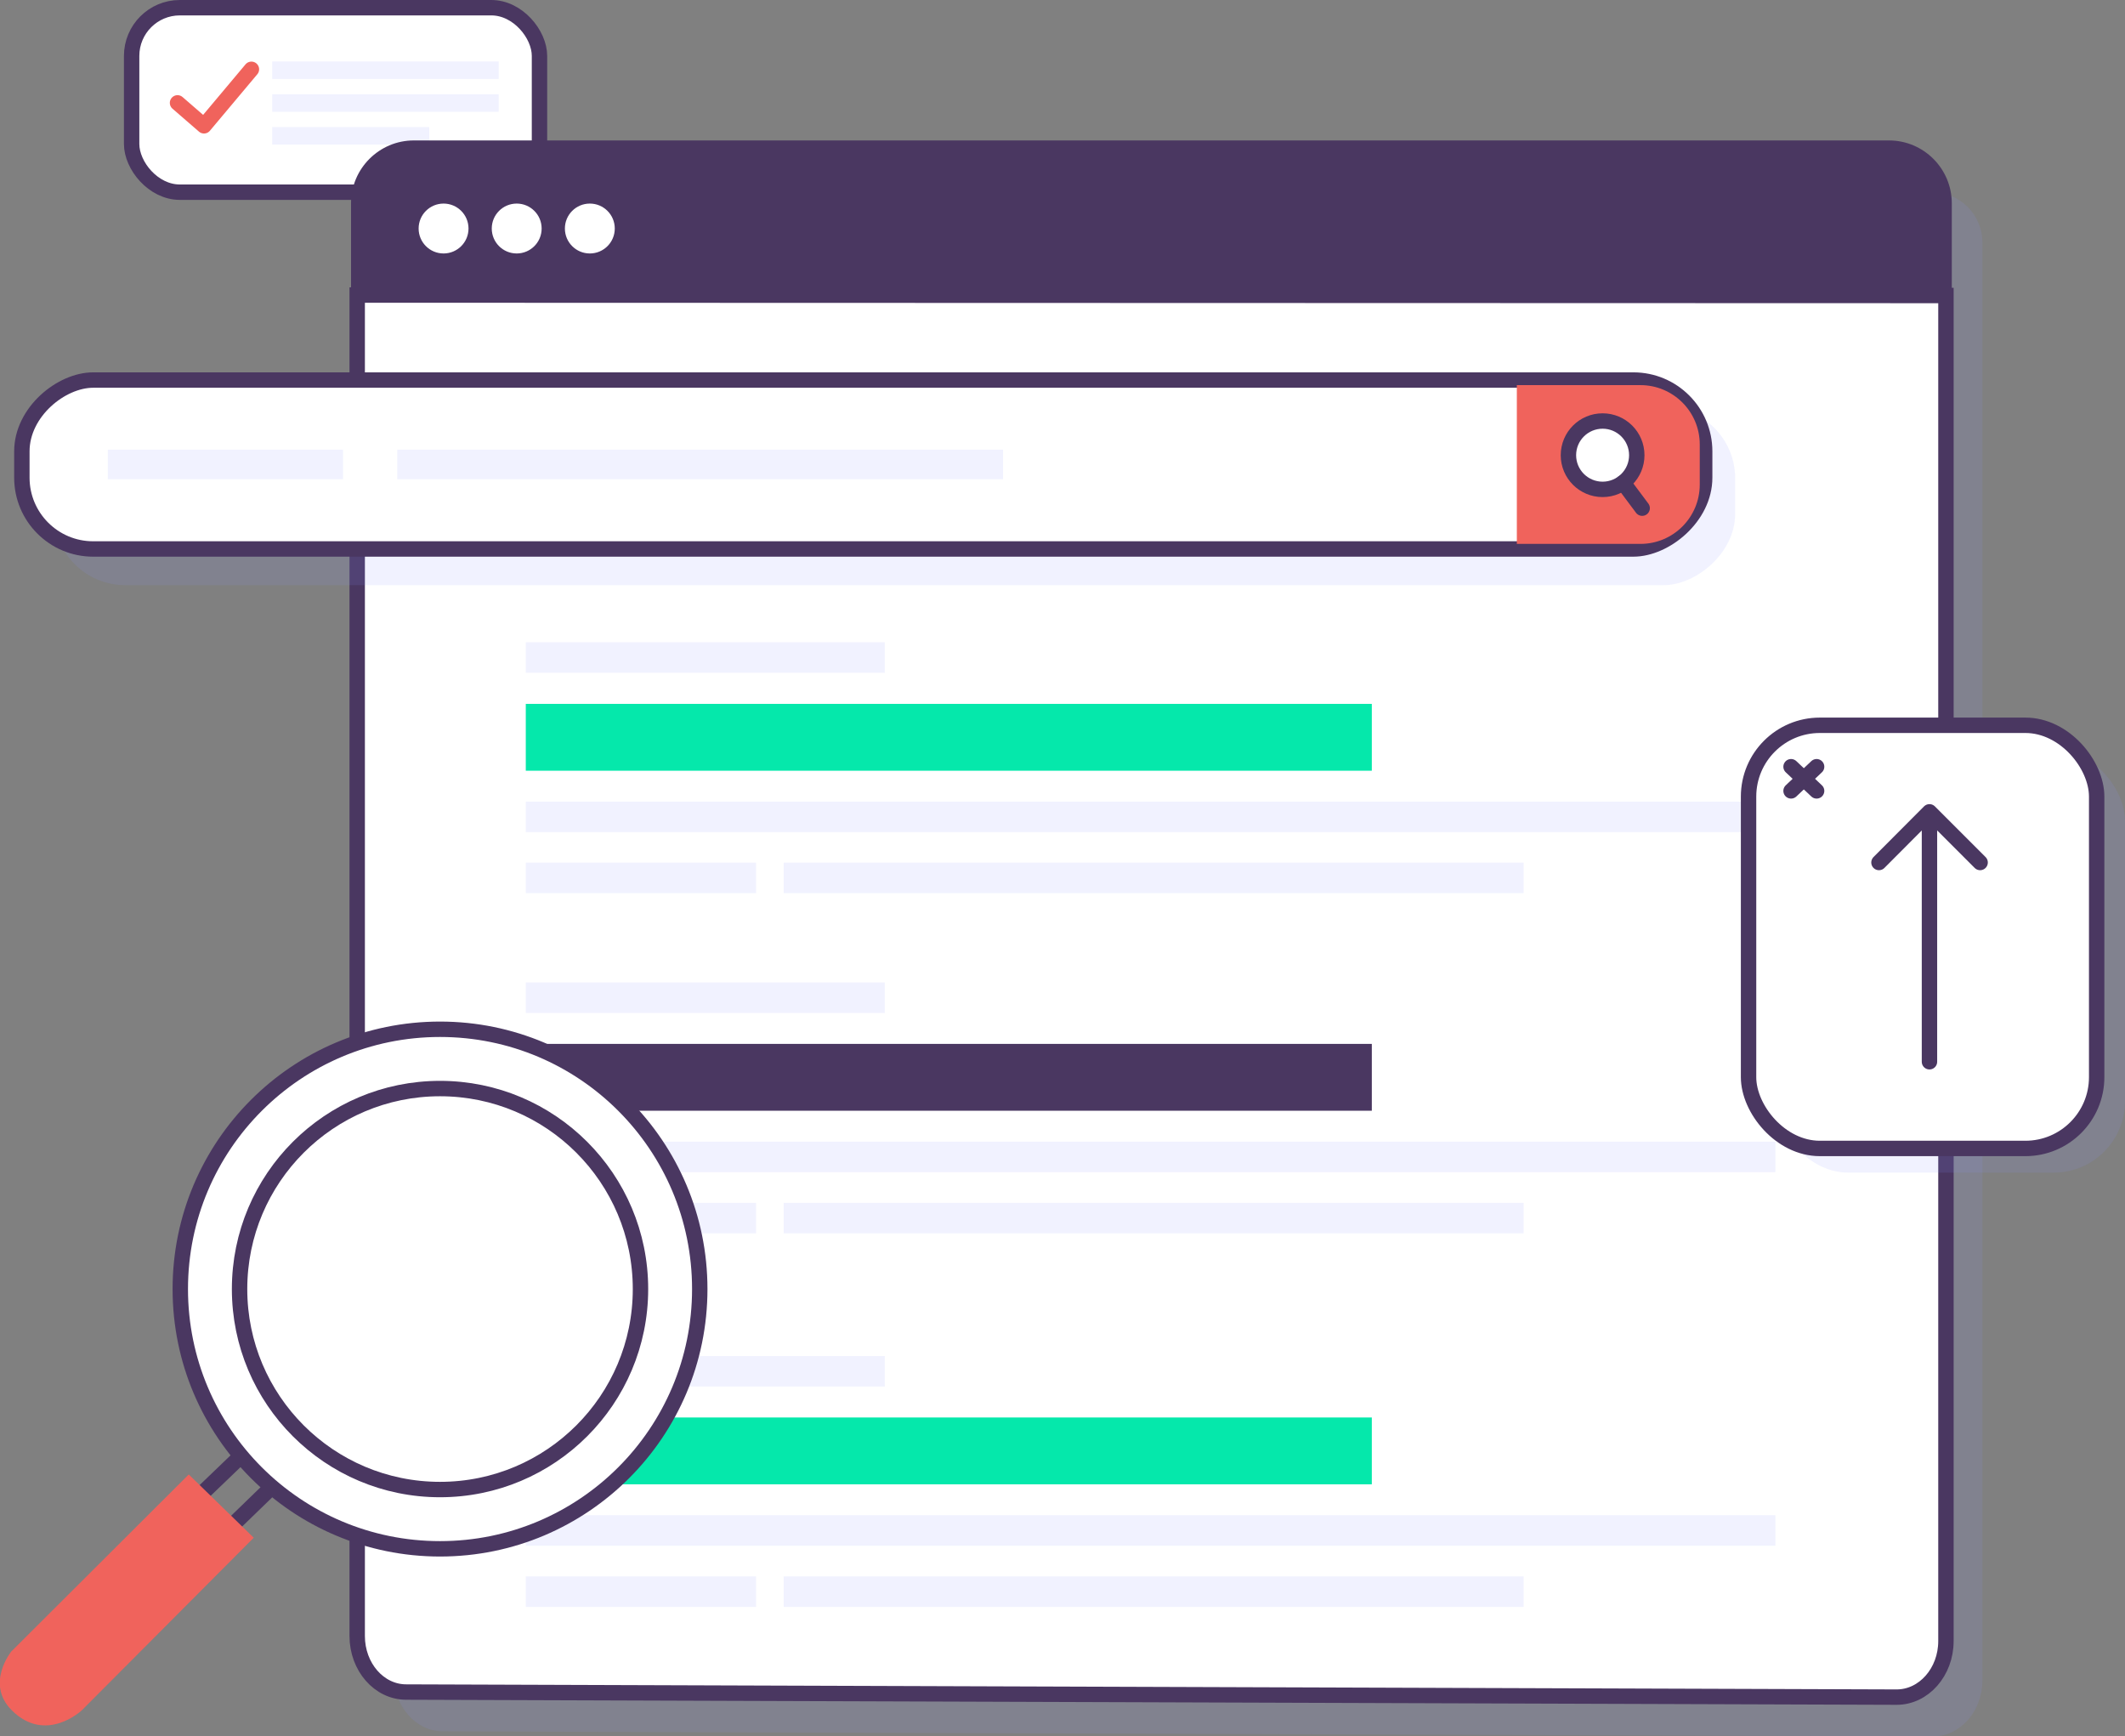 <?xml version="1.0" encoding="UTF-8"?><svg id="Capa_2" xmlns="http://www.w3.org/2000/svg" viewBox="0 0 138.02 112.76"><rect x="0" y="0" width="138.02" height="112.76" fill="#808080" stroke="none"/><defs><style>.cls-1{stroke:#f0635c;}.cls-1,.cls-2{stroke-linejoin:round;}.cls-1,.cls-2,.cls-3{fill:none;}.cls-1,.cls-2,.cls-3,.cls-4{stroke-linecap:round;}.cls-2,.cls-4,.cls-5{stroke:#4a3761;}.cls-6,.cls-7{opacity:.12;}.cls-6,.cls-8{fill:#8b93ff;}.cls-9{fill:#f0635c;}.cls-10,.cls-4,.cls-5{fill:#fff;}.cls-11{fill:#05e8ab;}.cls-12{fill:#4a3761;}.cls-3{stroke:#231f20;}.cls-3,.cls-4,.cls-5{stroke-miterlimit:10;}</style></defs><g id="Capa_1-2"><g><path class="cls-6" d="M125.56,112.76l-96.8-.33c-1.76,0-3.18-1.63-3.18-3.64V12.45l99.91,.03c1.81,0,3.27,1.47,3.27,3.27V109.12c0,2.01-1.44,3.64-3.2,3.64Z"/><g><rect class="cls-5" x="8.55" y=".5" width="26.49" height="11.98" rx="3.13" ry="3.13"/><polyline class="cls-1" points="11.53 6.68 13.25 8.17 16.33 4.5"/><rect class="cls-6" x="17.68" y="3.99" width="14.71" height="1.14"/><rect class="cls-6" x="17.68" y="6.12" width="14.71" height="1.14"/><rect class="cls-6" x="17.68" y="8.25" width="10.2" height="1.14"/></g><path class="cls-12" d="M22.8,9.11H126.77v5.56c0,2.25-1.83,4.08-4.08,4.08H26.88c-2.25,0-4.08-1.83-4.08-4.08v-5.56h0Z" transform="translate(149.57 27.87) rotate(180)"/><g><circle class="cls-10" cx="28.81" cy="14.84" r="1.62"/><circle class="cls-10" cx="33.56" cy="14.84" r="1.62"/><circle class="cls-10" cx="38.31" cy="14.84" r="1.62"/></g><path class="cls-5" d="M123.18,110.21l-96.8-.33c-1.76,0-3.18-1.63-3.18-3.64V19.16l103.19,.03V106.57c0,2.01-1.44,3.64-3.2,3.64Z"/><g><rect class="cls-6" x="52.32" y="-22.38" width="11.57" height="109.2" rx="4.63" ry="4.63" transform="translate(90.32 -25.89) rotate(90)"/><rect class="cls-5" x="50.58" y="-24.49" width="10.97" height="109.3" rx="4.63" ry="4.63" transform="translate(86.23 -25.9) rotate(90)"/><g class="cls-7"><rect class="cls-8" x="7" y="29.2" width="15.28" height="1.92"/><rect class="cls-8" x="25.8" y="29.2" width="39.35" height="1.92"/></g><path class="cls-9" d="M98.52,25.01h8.03c2.12,0,3.85,1.72,3.85,3.85v2.61c0,2.12-1.72,3.85-3.85,3.85h-8.03v-10.3h0Z"/><g><circle class="cls-4" cx="104.09" cy="29.56" r="2.22"/><line class="cls-4" x1="106.66" y1="33" x2="105.42" y2="31.34"/></g></g><g><rect class="cls-6" x="34.15" y="52.06" width="81.16" height="1.98"/><rect class="cls-6" x="34.15" y="41.71" width="23.32" height="1.98"/><rect class="cls-6" x="34.15" y="56.02" width="14.96" height="1.98"/><rect class="cls-6" x="50.9" y="56.02" width="48.06" height="1.98"/><rect class="cls-11" x="34.15" y="45.71" width="54.95" height="4.34"/></g><g><rect class="cls-6" x="34.15" y="74.14" width="81.16" height="1.98"/><rect class="cls-6" x="34.15" y="63.8" width="23.32" height="1.98"/><rect class="cls-6" x="34.15" y="78.11" width="14.96" height="1.98"/><rect class="cls-6" x="50.9" y="78.11" width="48.06" height="1.98"/><rect class="cls-12" x="34.15" y="67.79" width="54.95" height="4.34"/></g><g><rect class="cls-6" x="34.15" y="98.4" width="81.16" height="1.98"/><rect class="cls-6" x="34.15" y="88.06" width="23.32" height="1.98"/><rect class="cls-6" x="34.15" y="102.37" width="14.96" height="1.98"/><rect class="cls-6" x="50.9" y="102.37" width="48.06" height="1.98"/><rect class="cls-11" x="34.15" y="92.05" width="54.95" height="4.34"/></g><g><circle class="cls-5" cx="28.58" cy="83.71" r="16.87"/><path class="cls-3" d="M34.9,75.96c2.25,1.83,3.69,4.63,3.69,7.76,0,.85-.1,1.67-.3,2.45"/><path class="cls-3" d="M19.6,79.3c.61-1.24,1.46-2.33,2.5-3.21"/><path class="cls-3" d="M22.11,91.34c-2.16-1.83-3.53-4.57-3.53-7.62,0-.71,.07-1.41,.22-2.07"/><path class="cls-3" d="M37.53,88.19c-.64,1.27-1.54,2.39-2.63,3.28"/><path class="cls-3" d="M37.66,87.93c-.04,.09-.08,.18-.13,.26"/><circle class="cls-5" cx="28.58" cy="83.71" r="13.02"/><line class="cls-2" x1="17.63" y1="96.59" x2="15.34" y2="98.81"/><line class="cls-2" x1="15.56" y1="94.64" x2="13.26" y2="96.85"/><path class="cls-9" d="M.77,107.21l11.49-11.46,4.22,4.11-11.16,11.2s-2.34,2.22-4.56,0c-1.74-1.74,0-3.85,0-3.85Z"/></g><g><rect class="cls-6" x="115.41" y="48.67" width="22.61" height="27.48" rx="4.63" ry="4.63"/><rect class="cls-5" x="113.57" y="47.1" width="22.61" height="27.48" rx="4.63" ry="4.63"/><g><line class="cls-2" x1="116.33" y1="49.79" x2="117.99" y2="51.36"/><line class="cls-2" x1="117.99" y1="49.79" x2="116.33" y2="51.36"/></g></g><g><line class="cls-2" x1="125.32" y1="68.95" x2="125.32" y2="53.2"/><polyline class="cls-2" points="122.04 56.01 125.32 52.72 128.61 56.01"/></g></g></g></svg>